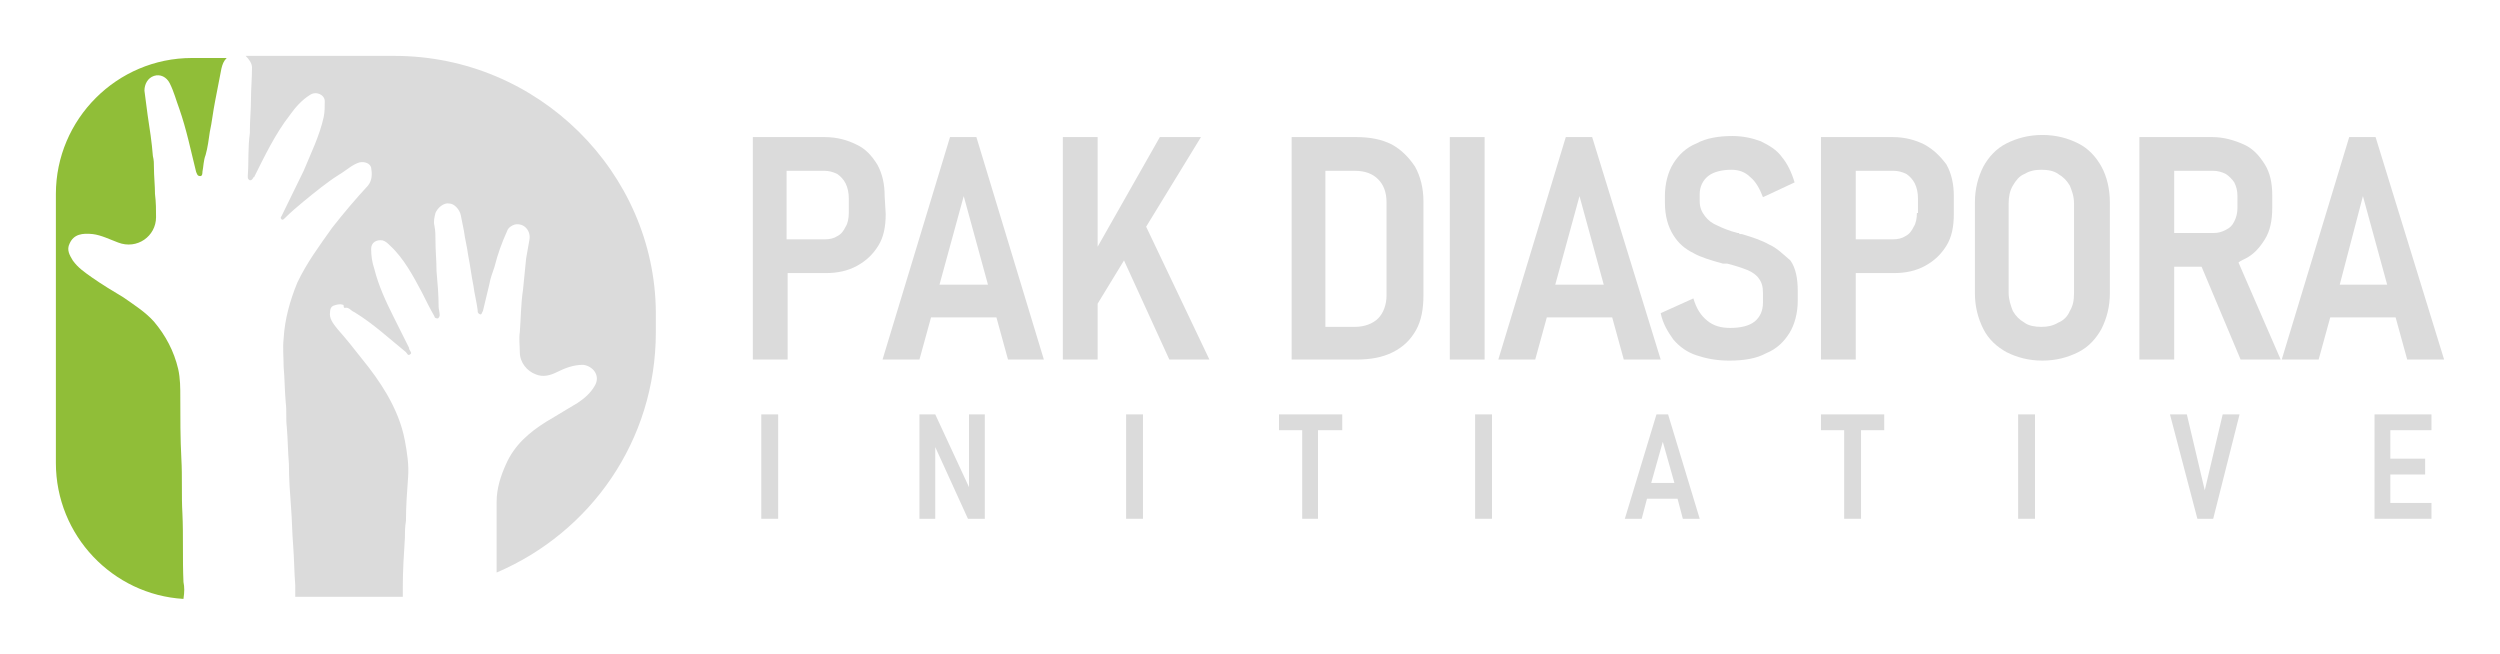 <svg xmlns="http://www.w3.org/2000/svg" xmlns:xlink="http://www.w3.org/1999/xlink" id="Layer_1" x="0px" y="0px" viewBox="0 0 237.1 62" style="enable-background:new 0 0 237.1 62;" xml:space="preserve"><style type="text/css">	.st0{fill:#90BE38;}	.st1{fill:#DBDBDB;}</style><g>	<g>		<g>			<path class="st0" d="M17.4,55.2c-0.1-2.2,0-4.4-0.1-6.5c-0.1-1.7,0-3.5-0.1-5.2c-0.1-1.9-0.1-3.9-0.1-5.8c0-0.9,0-1.8-0.2-2.7    c-0.4-1.7-1.2-3.2-2.3-4.5c-0.8-0.9-1.9-1.6-2.9-2.3c-1-0.6-2-1.2-3-1.9c-0.7-0.5-1.3-0.9-1.8-1.6c-0.3-0.5-0.6-1-0.3-1.6    c0.4-0.9,1.2-1,2.2-0.9c0.8,0.1,1.6,0.5,2.4,0.8c1.8,0.7,3.6-0.6,3.6-2.4c0-0.7,0-1.4-0.1-2.2c0-0.8-0.1-1.7-0.1-2.5    c0-0.4,0-0.7-0.1-1.1c-0.1-1.3-0.3-2.6-0.5-3.9c-0.1-0.8-0.2-1.6-0.3-2.3c0-0.6,0.3-1.2,0.9-1.4c0.6-0.2,1.2,0.1,1.5,0.7    c0.4,0.8,0.6,1.6,0.9,2.4c0.7,2,1.1,4,1.6,6c0.1,0.2,0.1,0.4,0.4,0.4c0.2,0,0.2-0.3,0.2-0.4c0.1-0.5,0.1-1.1,0.3-1.6    c0.2-0.7,0.3-1.5,0.4-2.2c0.2-0.9,0.3-1.9,0.5-2.9s0.4-2.1,0.6-3.1c0.1-0.4,0.2-0.7,0.5-1h-3.3c-7.1,0-12.9,5.8-12.9,12.9v25.5    c0,6.9,5.4,12.5,12.1,12.9C17.5,56.1,17.5,55.7,17.4,55.2z"></path>			<path class="st1" d="M37.4,5.3H23.3c0.3,0.3,0.6,0.7,0.6,1.1c0,1-0.1,2.1-0.1,3.1c0,0.9-0.1,1.9-0.1,2.8c0,0.1,0,0.2,0,0.3    c-0.2,1.4-0.1,2.7-0.2,4.1c0,0.2,0,0.3,0.2,0.4c0.2,0,0.2-0.1,0.3-0.2c0,0,0-0.1,0.1-0.1c1-2,2-4.1,3.4-5.9    c0.5-0.7,1.1-1.4,1.9-1.9c0.6-0.4,1.4,0,1.4,0.6c0,0.5,0,1-0.1,1.5c-0.4,1.8-1.2,3.4-1.9,5.1c-0.7,1.4-1.4,2.9-2.1,4.3    c-0.1,0.1-0.1,0.2,0,0.3c0.1,0.1,0.2,0,0.3-0.1c0.6-0.6,1.2-1.1,1.8-1.6c1.1-0.9,2.2-1.8,3.3-2.5c0.7-0.4,1.3-1,2-1.2    c0.5-0.1,1,0.1,1.1,0.5c0.1,0.6,0.1,1.2-0.3,1.7c-1.2,1.3-2.3,2.6-3.4,4c-1.2,1.7-2.4,3.3-3.3,5.2c-0.7,1.7-1.2,3.5-1.3,5.3    c-0.1,0.9,0,1.8,0,2.7c0.1,1.1,0.1,2.3,0.2,3.4c0.1,0.8,0,1.5,0.1,2.3c0.1,1.2,0.1,2.3,0.2,3.5c0,1.4,0.1,2.8,0.2,4.1    c0.1,1.2,0.1,2.4,0.2,3.6c0.1,1.3,0.1,2.5,0.2,3.8c0,0.4,0,0.7,0,1.1h9.6c0.2,0,0.4,0,0.6,0c0-0.3,0-0.6,0-0.9    c0-1.6,0.1-3.1,0.2-4.7c0-0.5,0-1,0.1-1.6c0-1.4,0.1-2.7,0.2-4.1c0.1-1.2-0.1-2.4-0.3-3.5c-0.3-1.6-0.9-3-1.7-4.4    c-0.7-1.2-1.5-2.3-2.4-3.4c-0.7-0.9-1.5-1.9-2.3-2.8c-0.4-0.5-0.8-1-0.7-1.6c0-0.3,0.1-0.5,0.3-0.6c0.3-0.1,0.6-0.2,0.9-0.1    c0.1,0,0.1,0.1,0.1,0.2c0,0,0,0.1,0.1,0.1c0.4-0.1,0.6,0.3,0.9,0.4c1.8,1.1,3.3,2.5,4.9,3.8c0.1,0.1,0.2,0.4,0.4,0.2    c0.2-0.1,0-0.3-0.1-0.5V33c-0.5-1-1-2-1.5-3c-0.7-1.4-1.4-2.9-1.8-4.5c-0.2-0.6-0.3-1.2-0.3-1.9c0-0.6,0.5-0.9,1.1-0.8    c0.3,0.1,0.5,0.3,0.7,0.5c1.3,1.2,2.2,2.9,3,4.4c0.4,0.8,0.8,1.6,1.2,2.3c0,0.1,0.1,0.2,0.3,0.2c0.1,0,0.2-0.2,0.2-0.3    c0-0.3-0.1-0.6-0.1-0.8c0-1.1-0.1-2.3-0.2-3.4c0-1-0.1-1.9-0.1-2.9c0-0.5,0-0.9-0.1-1.4c-0.1-0.4,0-0.8,0.1-1.2    c0.2-0.5,0.8-1,1.3-0.9c0.5,0,1,0.6,1.1,1.1s0.2,1,0.3,1.5c0.1,0.8,0.3,1.5,0.4,2.3c0.2,1,0.3,1.9,0.5,2.9    c0.1,0.8,0.3,1.5,0.4,2.3c0,0.2,0,0.3,0.2,0.4s0.2-0.2,0.3-0.3c0.2-0.8,0.4-1.7,0.6-2.5c0.1-0.6,0.3-1.1,0.5-1.7    c0.3-1.2,0.7-2.3,1.2-3.4c0.1-0.3,0.4-0.5,0.7-0.6c0.9-0.2,1.6,0.6,1.4,1.5c-0.1,0.6-0.2,1.1-0.3,1.7c-0.1,1-0.2,2-0.3,3    c-0.2,1.3-0.2,2.7-0.3,4c-0.1,0.6,0,1.3,0,1.9c0,1,0.7,1.8,1.5,2.1c0.7,0.3,1.4,0.1,2-0.2c0.8-0.4,1.6-0.7,2.5-0.7    c0.9,0.1,1.7,1,1.1,2c-0.4,0.7-1,1.2-1.6,1.6c-1,0.6-2,1.2-3,1.8c-1.6,1-3,2.2-3.8,4c-0.5,1.1-0.9,2.3-0.9,3.6c0,2.2,0,4.5,0,6.7    c8.9-3.8,15.1-12.5,15.1-22.8v-1.9C62.1,16.4,51.1,5.3,37.4,5.3z"></path>		</g>	</g>	<g>		<path class="st1" d="M83.9,18.6c0-1.1-0.2-2.1-0.7-3c-0.5-0.8-1.1-1.5-2-1.9c-0.8-0.4-1.8-0.7-3-0.7h-3.6H73h-1.6v21.1h3.3v-8.2   h3.6c1.1,0,2.1-0.2,3-0.7s1.5-1.1,2-1.9s0.7-1.8,0.7-3L83.9,18.6L83.9,18.6z M80.5,20.2c0,0.5-0.1,1-0.3,1.3   c-0.2,0.4-0.4,0.7-0.8,0.9c-0.3,0.2-0.7,0.3-1.2,0.3h-3.6v-6.5h3.6c0.4,0,0.8,0.1,1.2,0.3c0.3,0.2,0.6,0.5,0.8,0.9   c0.2,0.4,0.3,0.9,0.3,1.4V20.2z"></path>		<path class="st1" d="M90.1,13l-6.4,21.1h3.5l1.1-4h6.2l1.1,4H99L92.6,13H90.1z M89.1,27l2.3-8.4l2.3,8.4H89.1z"></path>		<polygon class="st1" points="113.9,13 110,13 104.1,23.4 104.1,13 100.8,13 100.8,34.1 104.1,34.1 104.1,28.8 106.6,24.7    110.9,34.1 114.7,34.1 108.7,21.5   "></polygon>		<path class="st1" d="M132,13.7c-1-0.5-2.1-0.7-3.4-0.7h-2.8h-1.3h-2v21.1h2h1.3h2.8c1.4,0,2.5-0.2,3.5-0.7s1.7-1.2,2.2-2.1   s0.7-2,0.7-3.3v-8.9c0-1.3-0.3-2.4-0.8-3.3C133.6,14.9,132.9,14.2,132,13.7z M131.5,28c0,0.9-0.3,1.7-0.8,2.2s-1.3,0.8-2.2,0.8   h-2.8V16.2h2.8c1,0,1.7,0.3,2.2,0.8s0.8,1.2,0.8,2.2V28z"></path>		<rect x="137.5" y="13" class="st1" width="3.3" height="21.1"></rect>		<path class="st1" d="M154,34.1h3.5L151,13h-2.5l-6.4,21.1h3.5l1.1-4h6.2L154,34.1z M147.5,27l2.3-8.4l2.3,8.4H147.5z"></path>		<path class="st1" d="M167.8,23.2c-0.7-0.4-1.6-0.7-2.6-1h-0.1H165l-0.1-0.1h-0.1c-0.8-0.2-1.5-0.5-1.9-0.7   c-0.5-0.2-0.9-0.5-1.2-0.9s-0.5-0.8-0.5-1.4v-0.7c0-0.7,0.3-1.3,0.8-1.7c0.5-0.4,1.3-0.6,2.2-0.6c0.7,0,1.3,0.2,1.8,0.7   c0.5,0.4,0.9,1.1,1.2,1.9l3-1.4c-0.3-1-0.7-1.8-1.2-2.4c-0.5-0.7-1.2-1.1-2-1.5c-0.8-0.3-1.7-0.5-2.7-0.5c-1.3,0-2.5,0.2-3.4,0.7   c-1,0.4-1.7,1.1-2.2,1.9c-0.5,0.8-0.8,1.9-0.8,3.1v0.6c0,1.3,0.3,2.3,0.8,3.1c0.5,0.8,1.1,1.3,1.9,1.7c0.7,0.4,1.7,0.7,2.8,1h0.2   c0,0,0,0,0.1,0c0,0,0,0,0.1,0c0.8,0.2,1.4,0.4,1.9,0.6s0.9,0.5,1.1,0.8c0.3,0.4,0.4,0.8,0.4,1.4v0.9c0,0.8-0.3,1.4-0.8,1.8   s-1.3,0.6-2.3,0.6c-0.9,0-1.6-0.2-2.2-0.7c-0.6-0.5-1-1.1-1.3-2.1l-3.1,1.4c0.2,1,0.7,1.8,1.2,2.5c0.6,0.7,1.3,1.2,2.2,1.5   s1.9,0.5,3.1,0.5c1.4,0,2.6-0.2,3.5-0.7c1-0.4,1.7-1.1,2.2-1.9c0.5-0.8,0.8-1.9,0.8-3.1v-0.9c0-1.2-0.2-2.2-0.7-2.9   C169.1,24.1,168.5,23.5,167.8,23.2z"></path>		<path class="st1" d="M182.5,13.7c-0.8-0.4-1.8-0.7-3-0.7H176h-1.7h-1.6v21.1h3.3v-8.2h3.6c1.1,0,2.1-0.2,3-0.7s1.5-1.1,2-1.9   s0.7-1.8,0.7-3v-1.7c0-1.1-0.2-2.1-0.7-3C184,14.8,183.4,14.2,182.5,13.7z M181.8,20.2c0,0.5-0.1,1-0.3,1.3   c-0.2,0.4-0.4,0.7-0.8,0.9c-0.3,0.2-0.7,0.3-1.2,0.3H176v-6.5h3.6c0.4,0,0.8,0.1,1.2,0.3c0.3,0.2,0.6,0.5,0.8,0.9s0.3,0.9,0.3,1.4   v1.4H181.8z"></path>		<path class="st1" d="M197.1,13.6c-1-0.5-2.1-0.8-3.4-0.8s-2.4,0.3-3.4,0.8s-1.7,1.3-2.2,2.2c-0.5,1-0.8,2.1-0.8,3.4v8.6   c0,1.3,0.3,2.4,0.8,3.4s1.3,1.7,2.2,2.2c1,0.5,2.1,0.8,3.4,0.8s2.4-0.3,3.4-0.8s1.7-1.3,2.2-2.2c0.5-1,0.8-2.1,0.8-3.4v-8.6   c0-1.3-0.3-2.5-0.8-3.4C198.8,14.9,198.1,14.1,197.1,13.6z M196.7,27.8c0,0.7-0.1,1.2-0.4,1.7c-0.2,0.5-0.6,0.9-1.1,1.1   c-0.5,0.3-1,0.4-1.6,0.4s-1.2-0.1-1.6-0.4c-0.5-0.3-0.8-0.6-1.1-1.1c-0.2-0.5-0.4-1.1-0.4-1.7v-8.5c0-0.6,0.1-1.2,0.4-1.7   s0.6-0.9,1.1-1.1c0.5-0.3,1-0.4,1.6-0.4s1.2,0.1,1.6,0.4c0.5,0.3,0.8,0.6,1.1,1.1c0.2,0.5,0.4,1,0.4,1.7V27.8z"></path>		<path class="st1" d="M212.8,24.6c0.9-0.4,1.5-1.1,2-1.9s0.7-1.8,0.7-3v-1.2c0-1.1-0.2-2.1-0.7-2.9c-0.5-0.8-1.1-1.5-2-1.9   s-1.9-0.7-3-0.7h-3.6h-1.9h-1.4v21.1h3.3v-8.8h2.6l3.7,8.8h3.8l-4-9.2C212.4,24.8,212.6,24.7,212.8,24.6z M206.2,16.2h3.7   c0.4,0,0.8,0.1,1.2,0.3c0.3,0.2,0.6,0.5,0.8,0.8c0.2,0.4,0.3,0.8,0.3,1.3v1.1c0,0.5-0.1,0.9-0.3,1.3s-0.4,0.6-0.8,0.8   s-0.7,0.3-1.2,0.3h-3.7V16.2z"></path>		<path class="st1" d="M227.2,30.1l1.1,4h3.5L225.3,13h-2.5l-6.4,21.1h3.5l1.1-4C221,30.1,227.2,30.1,227.2,30.1z M224.1,18.6   l2.3,8.4h-4.5L224.1,18.6z"></path>		<rect x="72.2" y="39.3" class="st1" width="1.6" height="9.9"></rect>		<polygon class="st1" points="91.9,46.2 88.7,39.3 87.2,39.3 87.2,49.2 88.7,49.2 88.7,42.4 91.8,49.2 93.4,49.2 93.4,39.3    91.9,39.3   "></polygon>		<rect x="106.8" y="39.3" class="st1" width="1.6" height="9.9"></rect>		<polygon class="st1" points="121.3,40.8 123.5,40.8 123.5,49.2 125,49.2 125,40.8 127.3,40.8 127.3,39.3 121.3,39.3   "></polygon>		<rect x="139.9" y="39.3" class="st1" width="1.6" height="9.9"></rect>		<path class="st1" d="M157.1,39.3l-3,9.9h1.6l0.5-1.9h2.9l0.5,1.9h1.6l-3-9.9C158.2,39.3,157.1,39.3,157.1,39.3z M156.6,45.8   l1.1-3.9l1.1,3.9H156.6z"></path>		<polygon class="st1" points="172.7,40.8 174.9,40.8 174.9,49.2 176.5,49.2 176.5,40.8 178.7,40.8 178.7,39.3 172.7,39.3   "></polygon>		<rect x="191.4" y="39.3" class="st1" width="1.6" height="9.9"></rect>		<polygon class="st1" points="209.1,46.5 207.4,39.3 205.8,39.3 208.4,49.2 209.9,49.2 212.4,39.3 210.8,39.3   "></polygon>		<polygon class="st1" points="225.9,39.3 225.2,39.3 225.2,49.2 225.9,49.2 226.7,49.2 230.6,49.2 230.6,47.7 226.7,47.7 226.7,45    230,45 230,43.5 226.7,43.5 226.7,40.8 230.6,40.8 230.6,39.3 226.7,39.3   "></polygon>	</g></g></svg>
